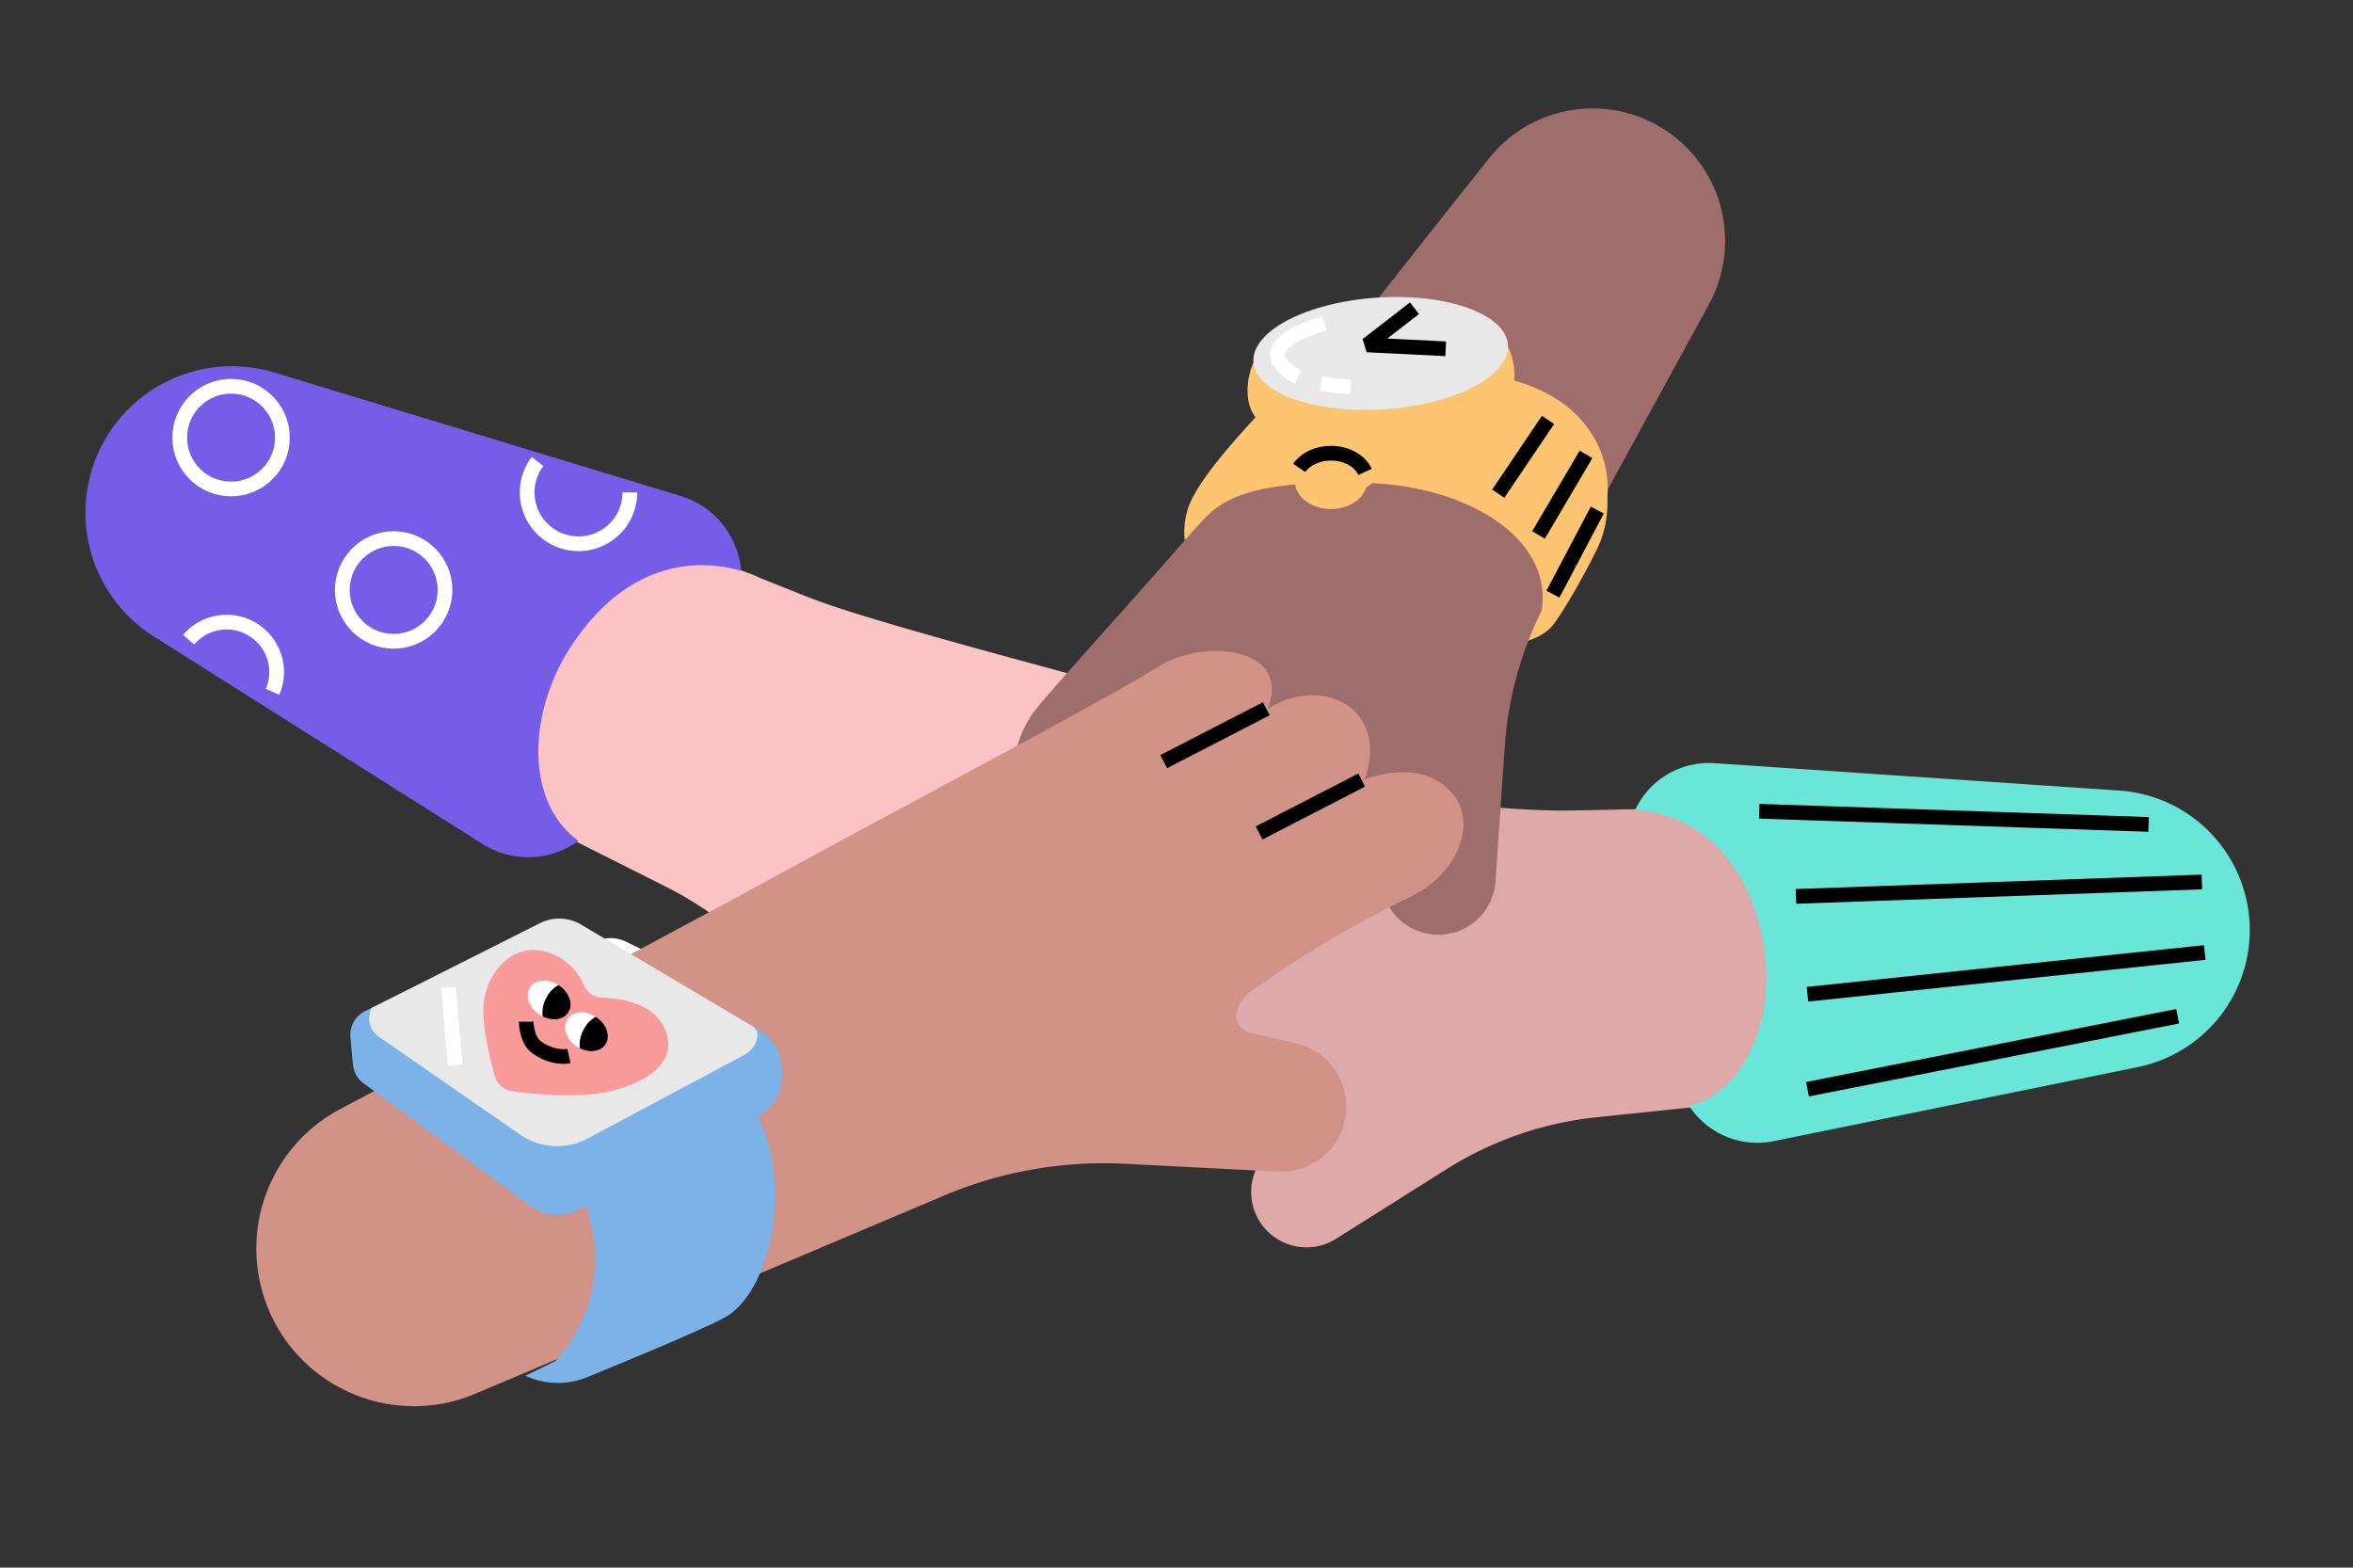 <svg xmlns="http://www.w3.org/2000/svg" viewBox="0 0 800 533"><rect x="0" y="0" width="800" height="533" fill="#333333" stroke="none"/><g id="Layer_4" data-name="Layer 4"><path d="M546.54,168.86c0,4.88-.06,10.44-3.5,17.67S531.1,209,527.48,213.12s-13.75,8.14-30.21,6.7" fill="#fdc472"></path><path d="M50.37,159.55a47.8,47.8,0,0,1,60.8-22.88c55.18,22.5,148.38,60.45,164.76,66.81,23.53,9.15,104.9,29.79,121.1,34.93s33.3,25.27,15.53,39.59c0,0,12.67,6.56,12.88,19.78s-14.27,18.44-14.27,18.44,15.42,7.62,13.55,20.24-15.86,20.34-29.19,15.12c-11.33-4.44-41.28-14.64-61.08-21a8.11,8.11,0,0,0-9.71,11.4l6.06,11.92a19.69,19.69,0,0,1-8,26.19h0a19.72,19.72,0,0,1-25.25-5.39l-28-37.18a124.17,124.17,0,0,0-43.32-36.13L71.64,223.66a47.82,47.82,0,0,1-21.27-64.11Z" fill="#fbc3c3"></path><path d="M35.4,150h0a49.77,49.77,0,0,1,57.9-23.33l138.22,42a29,29,0,0,1,15.79,43.63L203.8,278.41A29,29,0,0,1,164.14,287L52.28,216.4A49.77,49.77,0,0,1,35.4,150Z" fill="#765de8"></path><path d="M193.61,220.6c-14.56,22.72-15.81,56,7.25,67.89l56.89-92.24S221.3,177.43,193.61,220.6Z" fill="#fbc3c3"></path><path d="M747.78,312.69a45.66,45.66,0,0,0-46.56-41c-56.91,1.42-153,3.76-169.78,3.9-24.12.21-103.79-8.9-120-9.78s-38.3,11.29-27.27,30.1c0,0-13.54,1.57-18.2,13.31s6.51,21.29,6.51,21.29-16.36,1.59-19,13.5,7.28,23.53,21,23.38c11.62-.13,41.82.9,61.66,1.92A7.75,7.75,0,0,1,441,382.76l-9.45,8.59a18.83,18.83,0,0,0-1.68,26.12h0a18.83,18.83,0,0,0,24.38,3.73l37.62-23.71a118.7,118.7,0,0,1,50.93-17.62l164.33-17.12a45.66,45.66,0,0,0,40.7-50.06Z" fill="#e0a9a9"></path><path d="M764.38,309.23h0a47.55,47.55,0,0,0-43.82-40.44L582.9,259.48A27.68,27.68,0,0,0,554,293.12l16.48,73.8A27.68,27.68,0,0,0,603,388l123.81-25.19A47.55,47.55,0,0,0,764.38,309.23Z" fill="#69e6d7"></path><path d="M599.17,318.73c5.32,25.22-4.84,55.4-29.46,58.18L550.12,275.27S589.05,270.8,599.17,318.73Z" fill="#e0a9a9"></path><path d="M564.19,43a45.07,45.07,0,0,0-58,10.91c-25.41,32-62.88,79.4-72.25,92.48-14.54,20.26-70.72,81.24-81.34,94.24s-13.91,38.87,8.51,41.13c0,0-6.94,12.26,0,23.31s21.75,7.55,21.75,7.55-8.65,14.63-.29,24.06,24.1,8.27,32.31-3.25c7-9.78,26.25-34.38,39.2-50.33a8,8,0,0,1,14.18,4.21l1.41,13.12a19.47,19.47,0,0,0,20.79,17.33h0a19.46,19.46,0,0,0,18-18.08l3.14-45.88A122.58,122.58,0,0,1,528,200.48L581,103.54A45.07,45.07,0,0,0,564.19,43Z" fill="#a06d6d"></path><line x1="450.88" y1="271.27" x2="416.79" y2="291.32" fill="none" stroke="#000" stroke-miterlimit="10" stroke-width="5"></line><line x1="422.07" y1="246.5" x2="387.98" y2="266.55" fill="none" stroke="#000" stroke-miterlimit="10" stroke-width="5"></line><path d="M409.08,176.74c8-8.68,20.52-13.44,55.31-12.54s63.85,19.06,59.73,43.66c5.75-7.72,16.9-28,22.32-38.33,1.87-18.8-11.62-41.64-51.06-42.94s-59.92,5.9-66.85,13.47-20.7,22.35-24.42,32.17a25.87,25.87,0,0,0-1.29,11.53Z" fill="#fdc472"></path><path d="M514.34,133.23c-2.94,10.84-19,20.44-43.64,22.07s-42.45-6.68-45.86-17.38c-1.08-3.39-1.29-10.53,2.45-16.81,5.23-8.78,17.91-4.94,40.8-6.45,21.85-1.44,35.41-7.84,42.2-.25C516.48,121.33,514.84,131.39,514.34,133.23Z" fill="#fdc472"></path><ellipse cx="469.43" cy="120.19" rx="43.36" ry="19.02" transform="translate(-6.93 31.36) rotate(-3.8)" fill="#e8e8e8"></ellipse><polyline points="480.91 104.8 464.79 117.27 491.53 118.59" fill="none" stroke="#000" stroke-linejoin="bevel" stroke-width="5"></polyline><line x1="543.07" y1="173.42" x2="527.98" y2="202.03" fill="none" stroke="#000" stroke-linejoin="bevel" stroke-width="5"></line><line x1="526.32" y1="142.77" x2="509.39" y2="167.85" fill="none" stroke="#000" stroke-linejoin="bevel" stroke-width="5"></line><line x1="539.23" y1="154.49" x2="523.08" y2="181.9" fill="none" stroke="#000" stroke-linejoin="bevel" stroke-width="5"></line><ellipse cx="456.89" cy="158.37" rx="12.27" ry="9.47" fill="#fdc472"></ellipse><ellipse cx="452.51" cy="163.6" rx="12.27" ry="9.47" fill="#fdc472"></ellipse><path d="M441.72,159.09c2.07-3,6.13-5,10.79-5,5.37,0,9.93,2.66,11.59,6.36" fill="none" stroke="#000" stroke-linejoin="bevel" stroke-width="5"></path><line x1="614.53" y1="370.33" x2="740.38" y2="345.52" fill="none" stroke="#000" stroke-linejoin="bevel" stroke-width="5"></line><line x1="610.62" y1="304.77" x2="748.61" y2="299.87" fill="none" stroke="#000" stroke-linejoin="bevel" stroke-width="5"></line><line x1="598.13" y1="275.83" x2="730.5" y2="280.3" fill="none" stroke="#000" stroke-linejoin="bevel" stroke-width="5"></line><line x1="614.53" y1="338.04" x2="749.59" y2="323.85" fill="none" stroke="#000" stroke-linejoin="bevel" stroke-width="5"></line><path d="M64.12,217.5a17,17,0,0,1,28.56,17.73" fill="none" stroke="#fff" stroke-linejoin="bevel" stroke-width="5"></path><circle cx="78.56" cy="148.79" r="17.46" fill="none" stroke="#fff" stroke-linejoin="bevel" stroke-width="5"></circle><circle cx="133.84" cy="200.58" r="17.46" fill="none" stroke="#fff" stroke-linejoin="bevel" stroke-width="5"></circle><path d="M214.15,167.41a17.46,17.46,0,1,1-31.39-10.52" fill="none" stroke="#fff" stroke-linejoin="bevel" stroke-width="5"></path><path d="M194.57,326l9.42-3.85a9.53,9.53,0,0,1,7.79.28l7.61,3.74" fill="none" stroke="#fff" stroke-miterlimit="10" stroke-width="5"></path><path d="M449.11,130.41a85.85,85.85,0,0,0,10.08,1.14" fill="none" stroke="#fff" stroke-miterlimit="10" stroke-width="5"></path><path d="M450.32,109.9c-9.09,2.67-18.05,7.09-15.61,12.36,1.19,2.58,3.45,4.49,6.61,5.9" fill="none" stroke="#fff" stroke-miterlimit="10" stroke-width="5"></path><path d="M91.58,445.83a53.65,53.65,0,0,1,24.13-68.77c59.1-31.24,138.76-74,156-83.52,24.82-13.65,105.77-56.49,121.86-66.71s45.76-6.61,37.37,14.24c0,0,12.89-9.1,25.93-2,6.1,3.3,12,11.94,7.12,25.93,5.85-2,20.85-6.25,30.25,5.34,7.63,9.4,1.71,26.46-14.23,34.32a365.27,365.27,0,0,0-54.41,32.28c-6.55,4.75-7.52,12.62.37,14.43l14.61,3.37a22.11,22.11,0,0,1,16.73,25.79h0a22.11,22.11,0,0,1-22.82,17.82l-52.17-2.67a139.2,139.2,0,0,0-62.27,11.21L162,473.71a53.63,53.63,0,0,1-70.45-27.88Z" fill="#d19288"></path><path d="M265.9,364l0,2a15.49,15.49,0,0,1-8.31,13.53L196.66,411.3a15.46,15.46,0,0,1-16.34-1.25L123.6,368.31A8.88,8.88,0,0,1,120,361.9l-.85-9.28a9,9,0,0,1,5-8.87l2.29-1.11,57.34-27.72a14.59,14.59,0,0,1,13.59.48l58.34,33.42,2.28,1.31A15.72,15.72,0,0,1,265.9,364Z" fill="#7db2e8"></path><path d="M171.53,381.16c29,12.71,43.32,51.77,17.31,81.6l-10.23,5a26.43,26.43,0,0,0,21.67.22c12.13-5,38.11-15.65,46.23-20.1,9.85-5.39,18.46-24.08,16.77-47.63-2-27.3-23.53-46.59-39.54-52.94" fill="#7db2e8"></path><path d="M253.18,358.6l-53.41,28.5a22.09,22.09,0,0,1-22.94-1.33l-48.07-33.32a7.51,7.51,0,0,1-2.31-9.81l57.33-28.87a14.59,14.59,0,0,1,13.59.48l58.35,34.57C259.4,351.05,256.89,356.62,253.18,358.6Z" fill="#e8e8e8"></path><path d="M204.71,339.22a7,7,0,0,1-6.24-4.35,19.46,19.46,0,0,0-13.72-11.45c-11.17-2.79-19.89,8.26-20.39,18.81-.33,7.24,2.13,17.46,3.78,23.37A7.19,7.19,0,0,0,174,371c7.95,1.11,24.8,2.81,36.34-.71,15.16-4.64,19.7-12.8,15.25-21.37C221.42,340.89,210.9,339.38,204.71,339.22Z" fill="#f99b9b"></path><path d="M206.07,354.7c-1.47,2.78-5.39,3.47-8.94,1.68a10.42,10.42,0,0,1,1.28-6.38,10.05,10.05,0,0,1,4.09-4.3C206,347.9,207.58,351.87,206.07,354.7Z"></path><path d="M202.5,345.7a10.05,10.05,0,0,0-4.09,4.3,10.42,10.42,0,0,0-1.28,6.38c-.18-.09-.37-.19-.55-.3-3.68-2.16-5.42-6.28-3.86-9.2s5.79-3.53,9.48-1.37Z" fill="#fff"></path><path d="M193.4,343.89c-1.47,2.78-5.39,3.47-8.94,1.68a10.42,10.42,0,0,1,1.28-6.38,10.05,10.05,0,0,1,4.09-4.3C193.31,337.09,194.91,341.06,193.4,343.89Z"></path><path d="M189.83,334.89a10.05,10.05,0,0,0-4.09,4.3,10.42,10.42,0,0,0-1.28,6.38c-.18-.09-.37-.19-.55-.3-3.69-2.16-5.42-6.28-3.87-9.2s5.8-3.53,9.49-1.37Z" fill="#fff"></path><path d="M178.91,347.38s0,6.16,3.53,8.69c5.73,4.16,11,3,11,3" fill="none" stroke="#000" stroke-miterlimit="10" stroke-width="5"></path><line x1="462.96" y1="265.22" x2="428.08" y2="283.2" fill="none" stroke="#000" stroke-miterlimit="10" stroke-width="5"></line><line x1="430.53" y1="240.97" x2="395.66" y2="258.95" fill="none" stroke="#000" stroke-miterlimit="10" stroke-width="5"></line><line x1="152.47" y1="335.72" x2="154.76" y2="362.21" fill="none" stroke="#fff" stroke-miterlimit="10" stroke-width="5"></line></g></svg>